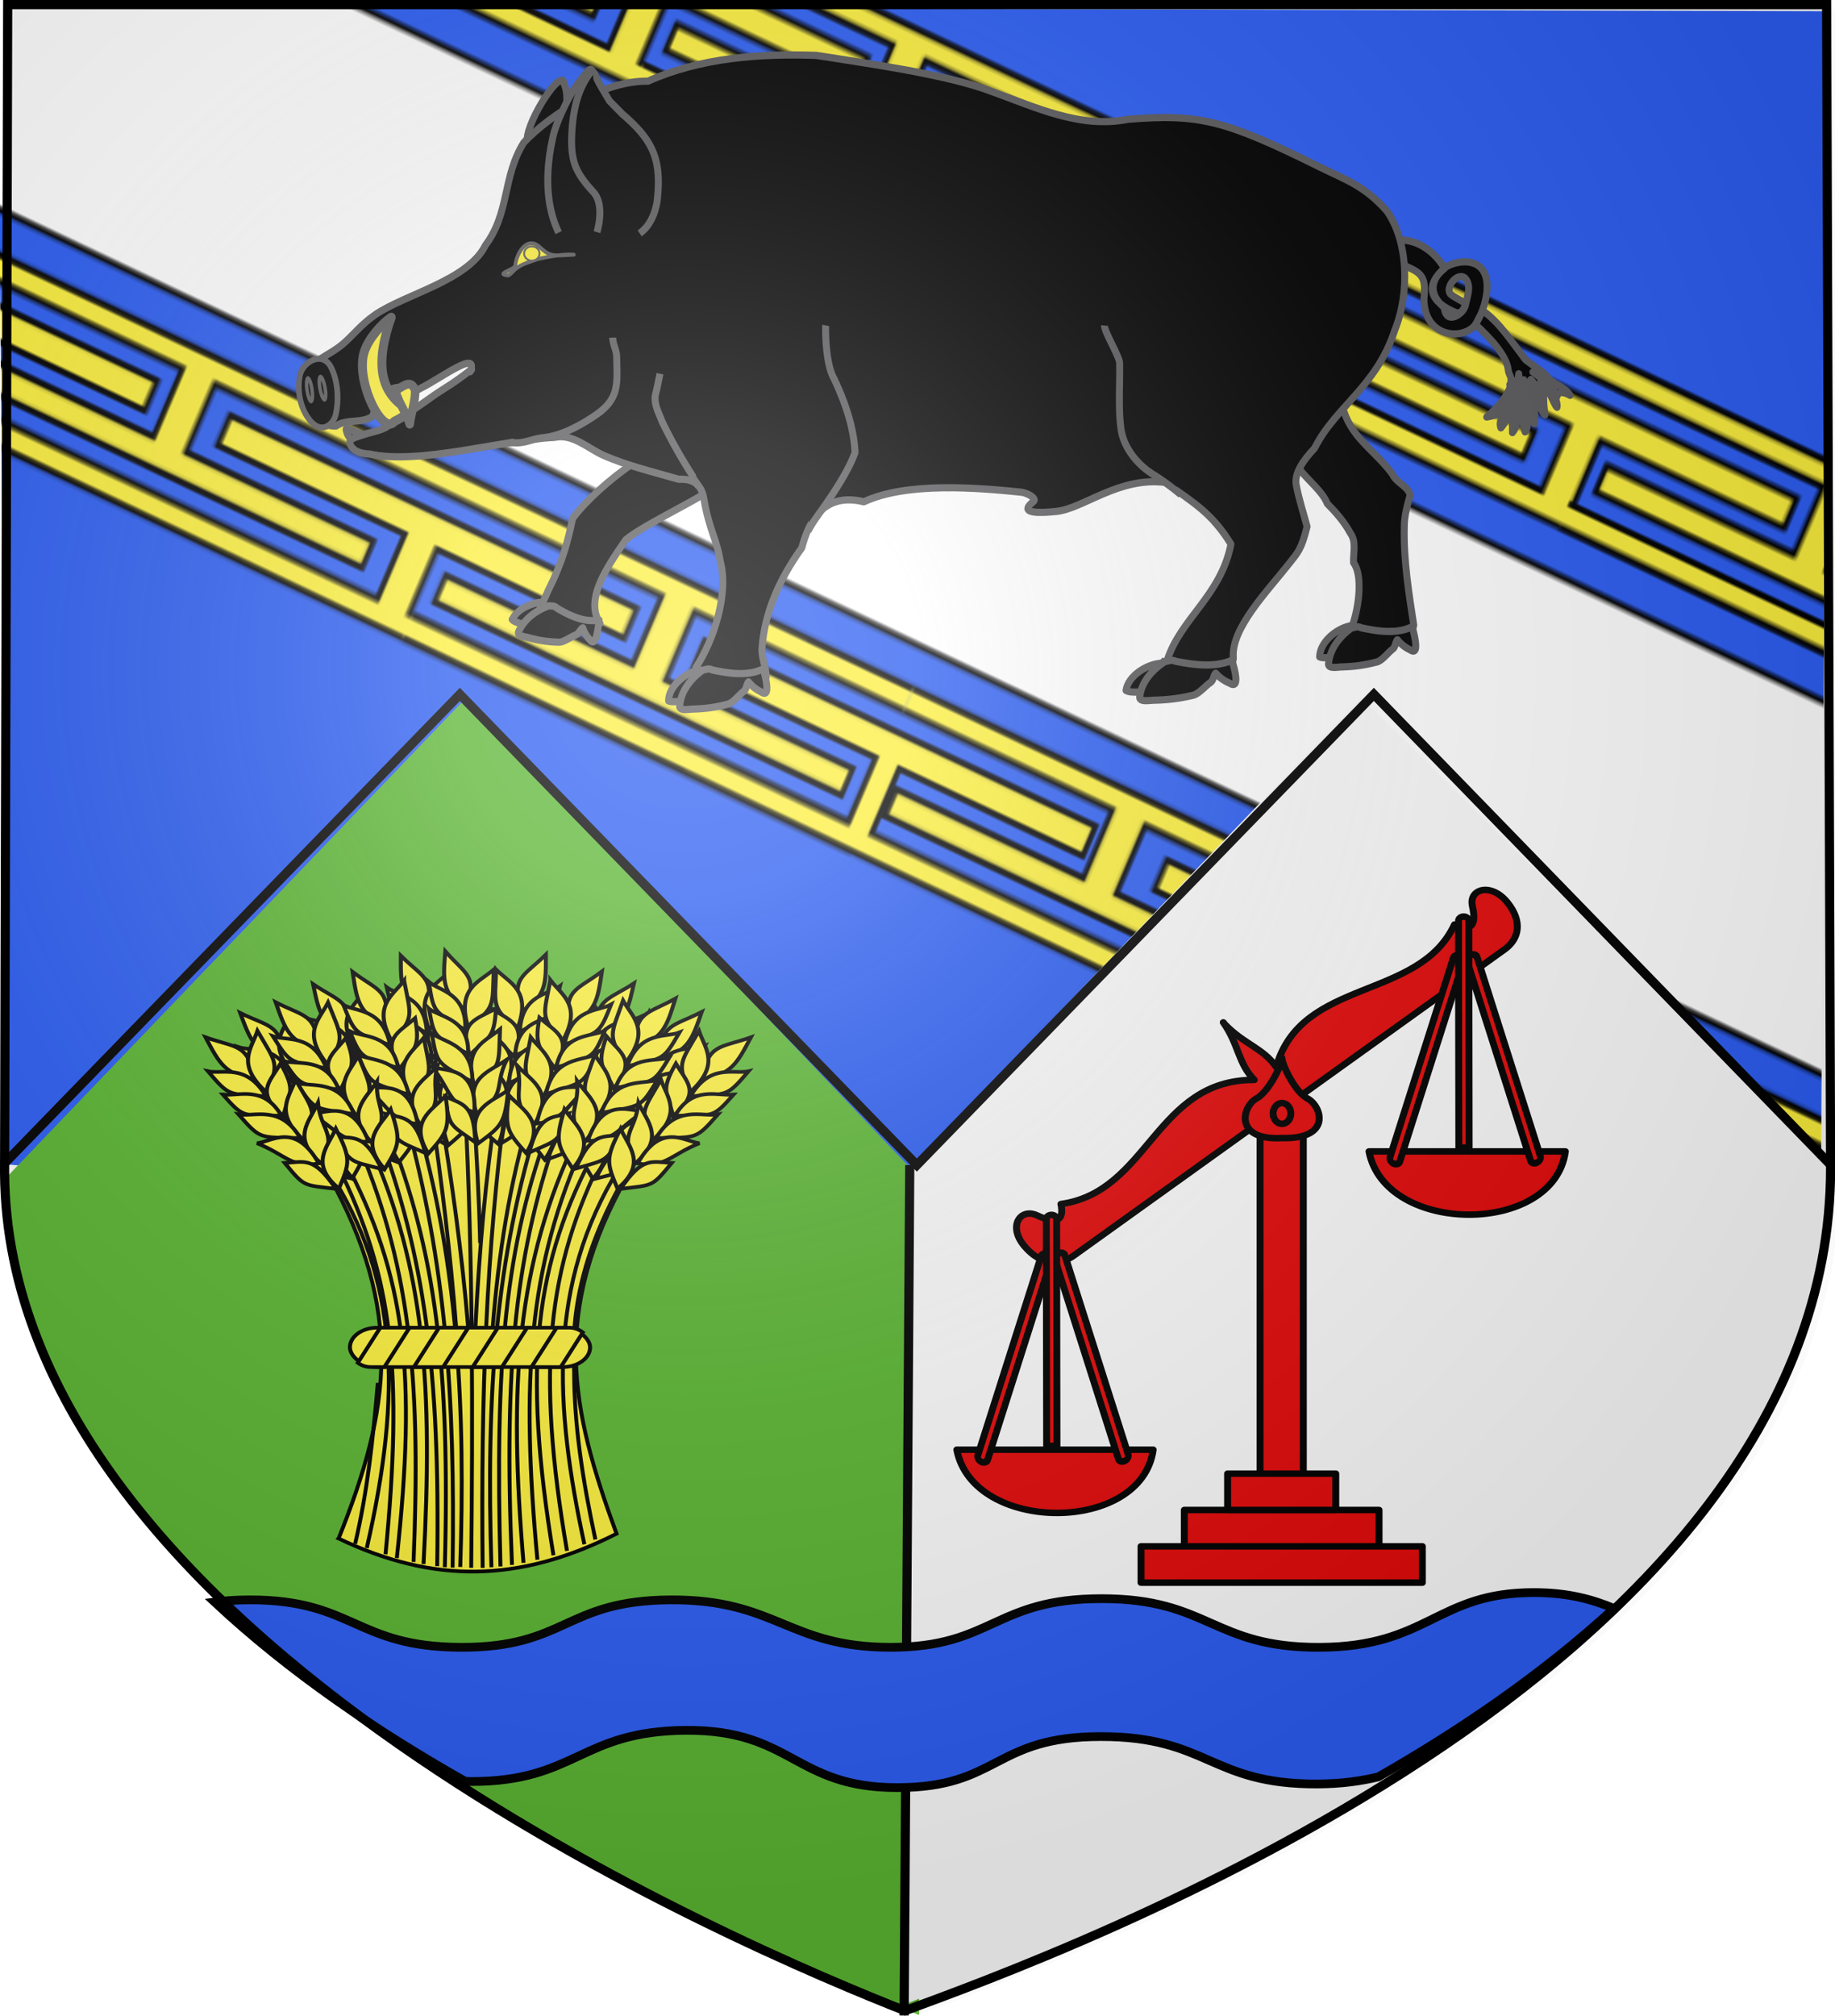<svg xmlns="http://www.w3.org/2000/svg" xmlns:xlink="http://www.w3.org/1999/xlink" width="600.466" height="659.433" viewBox="-300 -300 600.466 659.433"><pattern xlink:href="#a" id="i" patternTransform="matrix(.847 .402 -.416 .98 -331.784 -611.06)" preserveAspectRatio="none"/><radialGradient id="l" cx="221.445" cy="226.331" r="300" gradientTransform="matrix(1.357 0 0 1.349 -75.495 -84.36)" gradientUnits="userSpaceOnUse"><stop offset="0" stop-color="#fff" stop-opacity=".314"/><stop offset=".19" stop-color="#fff" stop-opacity=".251"/><stop offset=".6" stop-color="#6b6b6b" stop-opacity=".125"/><stop offset="1" stop-opacity=".125"/></radialGradient><pattern id="a" width="1114.729" height="667.914" patternTransform="translate(-139.14 -614.412)" patternUnits="userSpaceOnUse"><g transform="translate(439.14 914.412)"><path id="b" fill="none" d="M-68.175-594.454h547.012v347.956H-68.175z"/><path fill="#2b5df2" d="M-439.14-914.412H664.5v574.443H-439.14z"/><path id="e" fill="#fcef3c" fill-rule="evenodd" stroke="#000" stroke-width="2" d="M-331.695-578.345v9.948h72.353v21.613h-173.64v7.532l544.834.05v-7.581h-173.64v-21.614h72.353v-9.948H-146.46v9.948h72.353v21.614h-172.916v-21.614h72.353v-9.948z"/><path id="f" fill="#fcef3c" fill-rule="evenodd" stroke="#000" stroke-width="2" d="m-60.54-539.252 529.332.05v-7.581H298.5v-21.614h70.959v-9.948h-154v9.948h70.96v21.614H116.834v-21.614h70.959v-9.948h-151v9.948h70.96v21.613H-60.541"/><path id="g" fill="#fcef3c" fill-rule="evenodd" stroke="#000" stroke-width="2" d="m297.864-542.035 375.92.036-4.727-7.567v-21.613h-.646v-9.949h-84.026v9.949h72.354v21.613H483.822v-21.613h72.354v-9.949H399.15v9.948h72.354v21.614h-173.64"/><g id="h" fill="#fcef3c" fill-rule="evenodd" stroke="#000" stroke-width="1.904"><path d="m209.854-495.382-544.833-.027v6.829h80.891v20.63h-72.353v7.987h157.287v-7.987h-72.353v-20.63h172.654v20.63h-72.353v7.987H16.08v-7.987h-72.353v-20.63h172.654v20.63H44.03v7.987h157.287v-7.987h-72.353v-20.63h80.891" transform="matrix(1 0 0 1.103 -99.394 -46.153)"/><path d="M209.585-488.58h80.892v20.63h-72.354v7.987h157.288v-7.987h-72.354v-20.63h172.654v20.63h-72.353v7.987h157.288v-7.987h-72.354v-20.63h172.654v20.63h-72.353v7.987H745.88v-7.987h-72.354v-20.63h80.892v-6.802l-544.834-.027" transform="matrix(1 0 0 1.103 -99.394 -46.153)"/></g><use xlink:href="#b" width="100%" height="100%" transform="translate(-1.855 -180.846)"/><use xlink:href="#e" width="100%" height="100%" transform="translate(-.927 -183.628)"/><use xlink:href="#f" width="100%" height="100%" transform="translate(-.927 -183.628)"/><use xlink:href="#g" width="100%" height="100%" transform="translate(-1.855 -180.846)"/><use xlink:href="#h" width="100%" height="100%" transform="translate(-.927 -183.628)"/><path fill="#fff" stroke="#000" stroke-width="2" d="M-433.548-708.99H666.365v103.871H-433.548z"/></g></pattern><path fill="#fafafa" fill-rule="evenodd" d="M-.407 359.421c48.86-18.024 303.043-109.606 302.866-275.807l-1.3-380.516h-595.156l-1.015 382.244c1.08 152.63 244.467 254.295 294.605 274.08"/><path fill="url(#i)" d="m-296.411 80.977-3.4-378.887 598.807 1.58-2.33 417.805C66.923 99.441-137.455 94.135-296.41 80.977" transform="translate(-.982 .002)"/><path fill="#5ab532" fill-rule="evenodd" d="M.746 359.22V85.14L-148.043-71.103-297.847 85.141C-296.767 237.77-49.393 339.436.746 359.22"/><path fill="#fafafa" fill-rule="evenodd" d="m-3.357 355.509 1.855-274.275L145.432-71.815l156.296 155.1c-1.08 152.63-254.946 252.44-305.085 272.224"/><g stroke="#000"><path fill="none" stroke-width="3.012" d="m-299.07 81.161 149.544-153.988L.018 81.16 149.563-72.827 299.107 81.16"/><path fill="none" stroke-width="3" d="m-2.3 81.167-1.855 278.224"/><path fill="#2b5df2" stroke-width="2.856" d="M202.025 221.023c-31.957-.031-34.533 17.76-70.174 17.91-35.079.145-36.112-15.925-71.366-15.918-35.254.006-35.622 15.931-69.117 15.917s-37.274-15.716-71.962-15.518c-34.687.197-33.981 15.617-68.556 15.518-34.586-.099-35.124-15.538-69.05-15.518-4.341.003-8.151.263-11.59.708 24.597 22.972 53.329 42.452 81.992 58.639.597.016 1.136.078 1.751.08 34.61.099 35.844-16.55 70.567-16.747 34.723-.198 35.482 18.727 69.011 18.741s31.395-16.695 66.684-16.702c35.29-.006 35.757 15.652 70.872 15.506 7.93-.033 14.343-.965 19.95-2.328 26.973-15.382 53.82-33.729 77.115-55.108-6.994-2.89-14.854-5.17-26.127-5.18z"/></g><g stroke-width="1.009" transform="matrix(.784 0 0 .74 209.052 37.526)"><path fill="#fcef3c" stroke="#000" stroke-width="1.639" d="M-507.977 224.067c21.775-57.431 27.37-100.596-4.358-160.975 52.062-49.43 90.504-33.526 125.273 0-32.74 61.034-23.938 103.821-4.902 158.863-40.883 21.861-76.582 22.038-116.013 2.112z"/><path fill="none" stroke="#000" stroke-width="1.631" d="M-463.639 236.756c2.242-88.567-3.886-139.847-23.823-193.404m-3.505 2.161c18.48 53.527 25.432 103.225 24.143 190.764m31.222-.528c-3.573-89.211 1.552-139.004 19.95-193.833m-3.574-1.914c-19.526 54.717-23.489 106.225-21.187 196.424m39.625-11.898c-5.386-26.538-8.884-50.94-8.867-74.127v-.116c-1.65-26.923 3.9-54.343 21.617-87.065m-2.938-2.756c-29.766 51.095-26.999 104.705-14.417 166.143M-425 233.456c-6.933-79.076-3.833-129.842 19.744-184.79m-3.144-2.212c-25.452 56.27-28.675 110.19-22.39 188.371m-13.4 1.956c-2.21-76.741 1.406-135.286 20.118-199.057m-3.866-1.567c-8.793 31.249-13.344 62.923-15.747 94.925m-28.844 104.288c3.872-77.034.958-130.747-23.095-186.721m-3.591 2.607c22.144 55.739 25.374 107.52 22.527 183.173m-19.537-6.139c14.814-68.4 13.192-118.662-15.62-166.44m20.237 93.424c-2.098 25.52-4.205 47.24-9.463 71.135m43.87 10.248c2.107-67.941-.505-134.208-18.713-199.098m-3.815 1.7c16.403 63.097 20.407 121.576 19.331 197.679m-23.283-4.208c8.308-81.066 3.886-124.728-21.995-176.325m-2.835 2.442c23.446 49.53 27.397 92.327 20.122 172.216m34.5-100.226c-2.645-33.461-6.868-65.405-11.853-96.694m-3.54 1.023c4.345 31.103 7.939 62.366 10.353 95.422m46.284 98.94c-13.04-80.228-8.207-125.438 15.173-174.774m-3.162-2.574c-25.473 49.93-30.762 95.25-17.664 179.312m-29.556 5.578c-.828-77.697 1.733-140.916 9.417-203.834m-3.626-.594c-4.537 31.654-7.211 64.144-8.8 98.01m1.957-37.227c-.338-17.408-1.59-43.512-2.848-61.278m-3.471.198c3.416 68.848 3.22 137.768 2.594 204.676"/><g fill="#fcef3c" stroke="#000" stroke-width="3.027" transform="matrix(.55 0 0 .533 -657.427 -184.039)"><rect width="182.258" height="32.688" x="280.32" y="590.775" rx="20.798" ry="21.076"/><path d="m303.344 590.781-17.031 29.157c2.7 2.207 6.113 3.53 9.843 3.53h10.313l19.094-32.687zm44.625 0-19.094 32.688h22.188l19.093-32.688zm44.625 0L373.5 623.47h22.188l19.093-32.688zm44.594 0-19.094 32.688h22.219l16.75-28.719c-2.774-2.466-6.378-3.969-10.344-3.969z"/></g><use xlink:href="#j" width="100%" height="100%" fill="#fcef3c" transform="matrix(-.899 .425 .452 .899 -929.164 203.176)"/><use xlink:href="#j" width="100%" height="100%" fill="#fcef3c" transform="matrix(-.97 .234 .25 .97 -931.913 108.086)"/><use xlink:href="#j" width="100%" height="100%" fill="#fcef3c" transform="matrix(-.99 .135 .144 .99 -914.62 64.881)"/><use xlink:href="#j" width="100%" height="100%" fill="#fcef3c" transform="matrix(.899 .425 -.452 .899 25.707 203.694)"/><use xlink:href="#j" width="100%" height="100%" fill="#fcef3c" transform="matrix(.966 .251 -.267 .966 26.386 118.05)"/><use xlink:href="#j" width="100%" height="100%" fill="#fcef3c" transform="matrix(.993 .118 -.126 .993 10.822 55.76)"/><use xlink:href="#j" width="100%" height="100%" fill="#fcef3c" transform="matrix(.866 .485 -.516 .866 25.836 235.633)"/><use xlink:href="#j" width="100%" height="100%" fill="#fcef3c" transform="matrix(.951 .3 -.319 .951 34.554 140.284)"/><use xlink:href="#j" width="100%" height="100%" fill="#fcef3c" transform="matrix(.99 .135 -.144 .99 23.992 60.625)"/><g id="j" fill="#fcef3c" stroke="#000" stroke-width="3.027"><path d="M165.447 348.63c23.638 9.178 31.892 5.001 37.337 34.387-22.555-3.193-26.888-12.804-37.337-34.387z" transform="matrix(.55 0 0 .533 -654.502 -183.355)"/><path d="M204.833 343.371c-4.687 15.192-16.482 27.584 6.915 51.041 10.262-24.253 7.111-24.68-6.915-51.04z" transform="matrix(.55 0 0 .533 -654.502 -183.355)"/><path d="M222.374 370.406c-8.357 15.783-19.388 23.598 1.985 43.597 4.594-19.23 10.158-20.456-1.985-43.597z" transform="matrix(.55 0 0 .533 -654.502 -183.355)"/><path d="M233.694 383.866c-4.8 14.998-16.645 27.305 6.414 50.186 10.428-23.97 7.298-24.362-6.414-50.186z" transform="matrix(.55 0 0 .533 -654.502 -183.355)"/><path d="M250.725 403.165c-6.557 15.638-20.704 29.12 2.98 50.474 11.599-26.509-.324-25.626-2.98-50.474z" transform="matrix(.55 0 0 .533 -654.502 -183.355)"/><path d="M264.327 424.449c-6.046 14.95-20.345 28.923 2.348 49.697 8.354-21.616 9.23-24.785-2.348-49.697zM167.263 376.832c11.21 2.673 29.13-6.761 44.04 20.71-28.968-1.887-27.486.413-44.04-20.71z" transform="matrix(.55 0 0 .533 -654.502 -183.355)"/><path d="M178.52 396.068c11.477 1.946 30.622-8.27 44.497 17.573-29.952-.149-28.549 2.001-44.498-17.573z" transform="matrix(.55 0 0 .533 -654.502 -183.355)"/><path d="M190.485 412.593c12.033 2.304 31.84-8.22 46.852 19.638-31.306-.752-29.796 1.57-46.852-19.638z" transform="matrix(.55 0 0 .533 -654.502 -183.355)"/><path d="M204.492 436.53c10.911-1.097 28.93-18.112 46.882 16.752-20.825 4.033-24.939-7.19-46.882-16.751z" transform="matrix(.55 0 0 .533 -654.502 -183.355)"/><path d="M225.539 452.885c15.474-.894 22.155-5.418 38.77 21.498-24.836-3.375-23.44-1.18-38.77-21.498z" transform="matrix(.55 0 0 .533 -654.502 -183.355)"/></g><g fill="#fcef3c"><use xlink:href="#j" width="100%" height="100%" transform="matrix(-.951 .3 .319 .951 -934.749 140.072)"/><use xlink:href="#j" width="100%" height="100%" transform="matrix(-.985 .168 .179 .985 -922.893 77.592)"/><use xlink:href="#j" width="100%" height="100%" transform="matrix(-1 0 0 1 -899.393 0)"/></g></g><g fill="#e20909" stroke-width=".962" transform="matrix(-.944 0 0 .882 -382.193 237.463)"><path d="m-511.101-230.143-.518.674c-6.584 7.405-13.395 8.882-17.833 15.907-8.723-33.188-49.459-24.516-61.8-52.87-8.117 3.996-6.888-3.555-6.199-6.925.44-2.147-.173-3.865-1.406-4.884-2.353-1.944-6.936-1.368-10.637 3.48-5.694 7.46-3.885 13.897.833 17.52l74.47 57.173.517-.674 74.47 57.174c4.718 3.622 11.402 3.707 17.14-3.721 3.727-4.827 3.1-9.403.613-11.175-1.302-.928-3.12-1.076-5.081-.097-3.078 1.537-10.055 4.675-8.291-4.2-30.58-4.598-32.725-46.191-67.04-46.046 5.641-6.102 5.308-13.063 10.762-21.336" style="stroke-width:2.405;fill:#e20909;fill-rule:evenodd;stroke:#000;stroke-linecap:round;stroke-linejoin:round"/><g id="k" fill="#e20909" stroke-width=".962" transform="translate(19.884 -123.546)"><path d="M-649.574-58.725h68.073c-5.573 31.164-64.063 31.366-68.073 0" style="stroke-width:2.405;fill:#e20909;fill-rule:evenodd;stroke:#000;stroke-linecap:round;stroke-linejoin:round"/><rect width="3.764" height="80.37" x="-558.202" y="-384.014" rx="17.377" ry="1.637" style="stroke-width:2.419;fill:#e20909;fill-rule:evenodd;stroke:#000;stroke-linecap:round;stroke-linejoin:round" transform="matrix(.905 -.426 .285 .959 0 0)"/><rect width="3.764" height="80.37" x="633.917" y="145.2" rx="17.377" ry="1.637" style="stroke-width:2.419;fill:#e20909;fill-rule:evenodd;stroke:#000;stroke-linecap:round;stroke-linejoin:round" transform="matrix(-.905 -.426 -.285 .959 0 0)"/><path d="M-614.316-145.839c.99.003 1.787.72 1.786 1.608l-.113 84.088-3.575-.01.113-84.087c0-.888.8-1.601 1.79-1.599z" style="fill:#e20909;fill-rule:evenodd;stroke:#000;stroke-width:2.405;stroke-linecap:round;stroke-linejoin:round"/></g><g stroke="#000" stroke-linecap="round" stroke-linejoin="round" stroke-width="2.405"><path d="M-538.852-192.496h15v132.603h-15z"/><path fill-rule="evenodd" d="M-540.29-201.908c4.339-2.41 8.838-12.599 8.838-14.991 0 2.387 4.544 12.5 8.837 14.991 4.904 2.846 8.062 15.64-8.837 14.68-17.516.484-13.694-11.981-8.838-14.68"/><ellipse cx="-531.452" cy="-196.355" fill-rule="evenodd" rx="3.073" ry="3.866"/><path d="M-482.602-35.791v13.478h-97.5v-13.478zM-497.602-49.27v13.479h-67.5v-13.478z"/><path d="M-512.602-62.747v13.478h-37.5v-13.478z"/></g><use xlink:href="#k" width="100%" height="100%" transform="translate(142.883 110.64)"/></g><g stroke="#5a595b" stroke-linejoin="round"><g fill-rule="evenodd"><path stroke-width="3.092" d="M401.1 445.1c-6.502.5-14.56 5.465-15.51 11.68 1.99 1.316 9.346.65 11.55-.512.62-3.726 4.572-7.741 3.959-11.17zM119.7 220.2c.245-8.824 15.75-31.56 16.42-23.84 1.709 3.712 1.119 7.504 1.07 11.39-2.625 5.38-6.016 10.69-9.718 15.77l-8.761 2.076c.366-2.31.79-4.429.991-5.388zM130.7 419c-5.919-1.084-14.72 1.668-17.66 7.301 1.316 1.717 8.047 2.848 10.39 2.281 1.806-3.364 6.655-6.203 7.268-9.582z" transform="matrix(.737 0 0 .762 -215.721 -422.179)"/><path stroke-width="3.092" d="M129.1 413.7c6.304-11.92 8.809-21.49 10.77-30.75 12.45-15.91 39.81-34.67 64.07-42.15-2.214 6.936-1.878 14.29-.026 23.54.343 1.718-1.13 3.361-2.075 4.987-.004 2.883-29.55 15.59-38.35 22.78-8.36 11.81-18.38 25.5-11.44 35.89-3.11.887-6.61.996-9.888.8-4.01-.253-7.962.253-11.93.51-14.34 6.227-10.66 5.708-1.123-15.6zM485.9 429.5c3.468-9.347 4.674-22.68.72-27.52-.244-4.328 1.468-9.054-1.513-12.89-2.537-4.594-6.267-8.736-10.16-12.53-3.244-8.25-17.2-14.91-15.25-23.92 6.327-2.803 19.62-29.97 20.87-23.12 2.517 17.99 13.97 22.26 23.35 34.42 1.616 3.691 6.924 5.114 7.813 8.949-1.25 4.493-2.61 8.984-2.58 13.65-.37 14.4 2.122 29.08 4.196 42.18-.626 4.874-7.287 2.214-10.87 2.883-4.512.196-12.53-.083-16.57-2.097zM43.09 349.1c-2.794-.04-3.351-2.769-3.715-4.077-.656-2.355 5.14 1.853 7.843 1.853 3.569 0 2.269 2.595-.826 2.595-1.518 0-1.715-.015-3.302-.37zM196.2 447.9c-6.377 1.242-13.67 7.093-13.72 13.37 2.161 1.077 9.362-.43 11.38-1.835.085-3.767 3.432-8.203 2.335-11.53zM485.3 429c-6.377 1.242-13.67 7.093-13.72 13.37 2.161 1.077 9.362-.43 11.38-1.835.085-3.767 3.432-8.202 2.335-11.53zM527 275.6c-3.758-6.44-11.15-12.44-20.08-12.2.488 3.428.47 6.9.65 10.34 9.184 3.604 11.37 4.81 10.31 14.93.078 16.27 16.47 18.03 22.5 11.49 3.846-5.454 6.563-14.25 5.183-20.18-2.282-9.797-13.6-7.642-17.96-4.998-10.46 8.464-6.304 15.43 4.639 19.64.654.492 1.154-.46 1.79.025 1.533-1.55 1.605-1.79 2.415-4.067-1.138-.719-5.977-3.006-6.853-4.082-2.444-3.001 3.572-9.87 6.766-6.51 2.699 3.333.731 7.676-.073 11.43-.812 3.795-8.51 8.735-9.4 1.062l-.157-.241c-5.08-4.117-7.6-10.63.263-16.63zm13.88 24.14c.359-1.001 1.581-3.294 3.101-6.033 7.417 5.13 12 12.21 18.98 21.06 2.762 2.167 6.564 4.286 9.164 6.774 2.215 3.501 8.68 4.91 10.63 8.532-6.245-3.57-6.641 2.206-5.779.42-1.771-4.168-7.081-10.72-10.75-10.41 3.739 1.933 11.58 10.7 10.73 15.12-1.843-1.615-3.618-9.395-7.489-10.6 1.173 2.926 2.14 4.214 1.673 5.36-.263 1.446-.018 4.971.494 8.498-3.86-3.294-1.955-11.26-6.288-15.2.201 5.102 2.482 13.61 1.557 18.98-2.63-4.373-2.436-8.195-2.775-9.656-.273-3.118-.182-6.495-1.904-9.196-.616 3.648-.099 7.543-.27 11.29.139 1.916 3.526 7.351.83 11.09-1.539-4.659-1.804-14.64-3.03-19.69.006 4.776 1.456 9.63-.597 14.11-.55-.78.975 2.376-1.984 5.897-.196-7.05 1.64-14.07-.38-19.75-.247-1.428-2.077.167.758-2.558-.58 4.563-1.75 9.276-3.61 13.64-.405 2-3.1 3.166-1.903 6.622 4.57-5.163 8.73-17.05 7.928-23.24-.498 6.721-4.38 11.2-7.946 14.5-1.514 2.861-.009 2.873-6.276 4.096 4.291-3.55 11.33-10.69 10.72-15.79.351-1.322-.946-2.695-1.093-4.103-.668-6.378-7.555-13.47-14.49-19.77z" transform="matrix(.737 0 0 .762 -215.721 -422.179)"/><path stroke-width="3.092" d="M22.69 317.8c-2.139.972-2.746 4.133-2.713 7.92.029 3.355.789 7.202 2.064 10.45.989 2.521 1.996 4.684 3.505 5.983 2.507-.057 6.781 1.223 9.226 1.112 4.806-3.263 11.73-.9 16.24-4.187 7.847-20.47 17.09-8.698 21.32-12.01 8.441-3.927 26.27-17.11 22.022-7.11 2.148-2.907-.199.451-12.323 7.77-5.563 3.357-12.85 9.147-23.1 14.56-2.509 2.824-7.226 3.146-11.52 4.579-3.343 1.115-7.333 1.713-6.261 4.28.976 2.338 3.535 3.928 8.501 4.123 22.35 4.763 59.46-6.117 82.19-7.139 8.138-1.79 15.11 4.916 21.91 7.771 10.35 4.351 20.29 6.621 33.27 10.22 6.917-.344 10.15 2.663 11.13 8.291 2.386 13.65 5.825 17.52 7.29 26.92 3.934 13.99-3.059 34.31-10.82 45.6 5.262 9.824 19.68 1.768 31.22 4.078 0-4.491-2.207-8.318-1.863-12.56 1.207-14.91 7.406-29.05 17.67-42.89 3.448-12.71 10.58-23.78 27.55-19.77 18.98-8.604 50.45-6.069 70.17-4.103 2.821.494 6.816 2.718 5.07 4.037-3.776 2.852-4.965 5.687 10.21 4.197 11.95-1.173 27.65-14.89 48.28-12.48 12.99 8.934 20.69 13.13 29.27 26.5-4.499 22.34-22.61 32.01-28.49 50.39l20.29 5.917c3.705-2.416 9.543-4.083 9.254-7.495-1.069-12.62 14.95-28.34 24.95-40.66 3.727-4.605 5.285-5.876 7.801-15.66-1.545-5.637-3.625-11.68-4.818-17.85-.988-5.11 3.223-10.74 8.137-15.8 9.337-17.94 27.42-26.31 35.6-50.67 6.731-16.08 5.984-38.04-3.446-51.09-9.833-10.85-18.23-13.43-29.5-18.81-42.66-20.42-53.55-23.08-85.55-20.66-21.22 4.123-41.31-5.299-60.28-11.88-20.07-7.462-56.6-12.24-78.02-15.55-25.44-.868-51.5 1.039-74.78 11.07-19.85-.288-43.13 14.18-55.1 26.3-9.539 14.69-6.215 30.18-17.08 44.17-7.702 15.16-35.68 20.96-49 29.86-6.451 4.306-9.897 9.017-14.61 12.79-4.078 3.261-9.399 5.554-14.88 9.46z" transform="matrix(.737 0 0 .762 -215.721 -422.179)"/><path fill="#fcef3c" stroke-width="1.646" d="M111.3 278.6c-6.19-.548 2.601-2.447 3.086-4.103.647-5.845 5.369-12.9 10.82-8.136 4.929 4.308 5.426 3.814 15.21 3.328-6.208-.41-14.87 1.654-16.39 1.976-2.69 1.011-6.643 2.004-8.903 3.774-1.8 1.17-1.925 2.127-3.822 3.161z" transform="matrix(.737 0 0 .762 -215.721 -422.179)"/></g><path fill="#fcef3c" stroke-width=".823" d="M125.2 269.2c0 1.696-1.533 3.072-3.421 3.072-1.889 0-3.421-1.376-3.421-3.072s1.533-3.072 3.421-3.072c1.889 0 3.421 1.376 3.421 3.072z" transform="matrix(.737 0 0 .762 -215.721 -422.179)"/><path fill-rule="evenodd" stroke-width="3.092" d="M402.7 444.5c-5.782 3.74-10.03 8.557-10.94 14.58-.76 2.8 3.584 2.016 6.024 1.9 6.261-.135 11.46-.737 17.32-2.078 2.775-.49 5.574-3.952 7.797-5.402 1.637-1.005 1.406-3.008 2.508-4.116a16.9 16.9 0 0 0 6.167 4.246c5.233 3.221 1.669-7.747 1.068-9.831-7.301 3.184-16.56 2.082-25.04.46-2.538-1.307-4.959 1.294-6.829-.542M485.5 430.1c-5.246 3.765-9.104 8.613-9.925 14.68-.69 2.819 3.252 2.029 5.466 1.912 5.681-.136 10.4-.742 15.71-2.091 2.518-.493 5.057-3.978 7.074-5.438 1.485-1.011 1.276-3.028 2.275-4.143 1.484 1.787 3.331 3.261 5.595 4.273 4.748 3.242 1.514-7.798.97-9.895-6.626 3.205-15.03 2.095-22.72.463-2.304-1.316-4.5 1.302-6.197-.545M197.4 448.2c-5.246 3.765-9.104 8.613-9.924 14.68-.69 2.819 3.252 2.029 5.466 1.912 5.681-.136 10.4-.742 15.71-2.091 2.518-.493 5.057-3.978 7.074-5.438 1.485-1.011 1.276-3.028 2.275-4.143 1.484 1.787 3.331 3.261 5.595 4.273 4.748 3.242 1.514-7.798.97-9.895-6.626 3.205-15.03 2.095-22.72.463-2.304-1.316-4.5 1.302-6.197-.545M129.1 420.5c-5.536 2.037-10.29 5.371-12.94 10.52-1.485 2.318 2.008 2.586 3.864 3.025 4.709 1.271 8.779 1.891 13.58 2.001 2.229.181 5.45-2.272 7.582-3.066 1.55-.529 2.036-2.359 3.22-3.098.636 1.94 1.671 3.692 3.2 5.14 2.841 4.023 3.788-6.51 4.024-8.493-6.485 1.206-13.02-1.83-18.81-5.154-1.462-1.724-4.119.047-4.91-1.997M244.4 388.4c1.519-2.944 3.565-5.667 5.683-8.544 6.757-9.18 12.48-17.91 15.2-25.23-.542-10.97-4.54-21.93-9.422-31.89-3.79-6.369-3.769-21.66-3.577-22.66M195.9 369.8c-.186-1.922-2.354-3.18-2.724-5.108a224 224 0 0 1-13.56-23.33c-1.445-3.807-3.838-7.677-2.908-11.79.64-2.197 1.811-8.06 1.97-8.781M409.9 372.7c-3.54-2.865-7.326-5.698-12.41-8.763-7.056-4.252-12.98-11.56-14.13-19.42-1.3-9.451-.375-19.07-.617-28.6-.649-3.568-6.916-13.47-6.698-15.82M157.7 305.3c.014 2.822 1.703 5.297 1.751 8.19.186 11.21 1.506 17.83-9.118 24.92-6.596 4.403-15.42 9.122-23.64 9.882-5.355.494-8.516 2.939-14.53 1.951M133.7 260.2c-6.356-12.86-5.673-27.99-2.39-41.7 1.215-5.073 6.405-16.71 11.54-23.09 5.864-7.292 4.703-5.628 6.903-3.351 1.239 3.563 5.137 9.164 6.422 11.53l5.827 5.737c13.83 11.45 17.56 19.73 15.37 37.72-.966 5.094-3.076 10.28-7.707 13.5" transform="matrix(.737 0 0 .762 -215.721 -422.179)"/><path fill-rule="evenodd" stroke-width="2.55" d="M34.67 338.5c1.579-6.589 1.065-15.13-2.445-21.19-4.233-6.317-12.39-1.14-13.45 4.298-1.238 6.332-.02 13.45 4.095 18.75 5.238 6.735 10.68 2.471 11.8-1.858z" transform="matrix(.737 0 0 .762 -215.721 -422.179)"/><g transform="matrix(.931 0 0 .963 -311.505 -599.459)"><ellipse cx="612.6" cy="554.5" stroke-width="2.877" rx="2.074" ry="5.904" transform="matrix(.417 -.092 .097 .63 -188.1 150.4)"/><ellipse cx="612.6" cy="554.5" stroke-width="2.857" rx="2.074" ry="5.904" transform="matrix(.417 -.132 .124 .622 -198.5 178.8)"/></g><path fill="#fcef3c" fill-rule="evenodd" stroke-width="3.971" d="M60.7 341.3c-5.133 6.522-17.73-17.98-13.16-30.39 2.089-5.673 7.859-11.77 11.81-14.34-8.906 24.5-2.213 34.08 8.389 40.27-4.12 3.133-4.421 3.156-7.04 4.455z" transform="matrix(.737 0 0 .762 -215.721 -422.179)"/><path fill="#fcef3c" fill-rule="evenodd" stroke-width="3.784" d="M61.23 328.1c1.215 4.968 4.94 9.471 6.329 14.35.54-4.37 2.516-9.832 2.417-14.35-1.653-5.268-5.341-1.93-8.745-.003z" transform="matrix(.737 0 0 .762 -215.721 -422.179)"/><path fill-rule="evenodd" stroke-width="3.092" d="M150.7 260c1.37-4.64 2.578-12.79-1.599-17.2-7.558-7.983-9.805-12.69-9.656-22.88.214-7.98 1.392-16.72 5.426-24a29.6 29.6 0 0 1 4.07-5.684" transform="matrix(.737 0 0 .762 -215.721 -422.179)"/></g><path fill="url(#l)" fill-rule="evenodd" stroke="#000" stroke-width="3.005" d="M297.39 659.89c49.012-18.024 303.982-109.606 303.804-275.807L599.89 3.566h-597L1.87 385.81C2.955 538.44 247.095 640.106 297.39 659.89z" transform="matrix(.997 0 0 1 -300.368 -302.064)"/></svg>